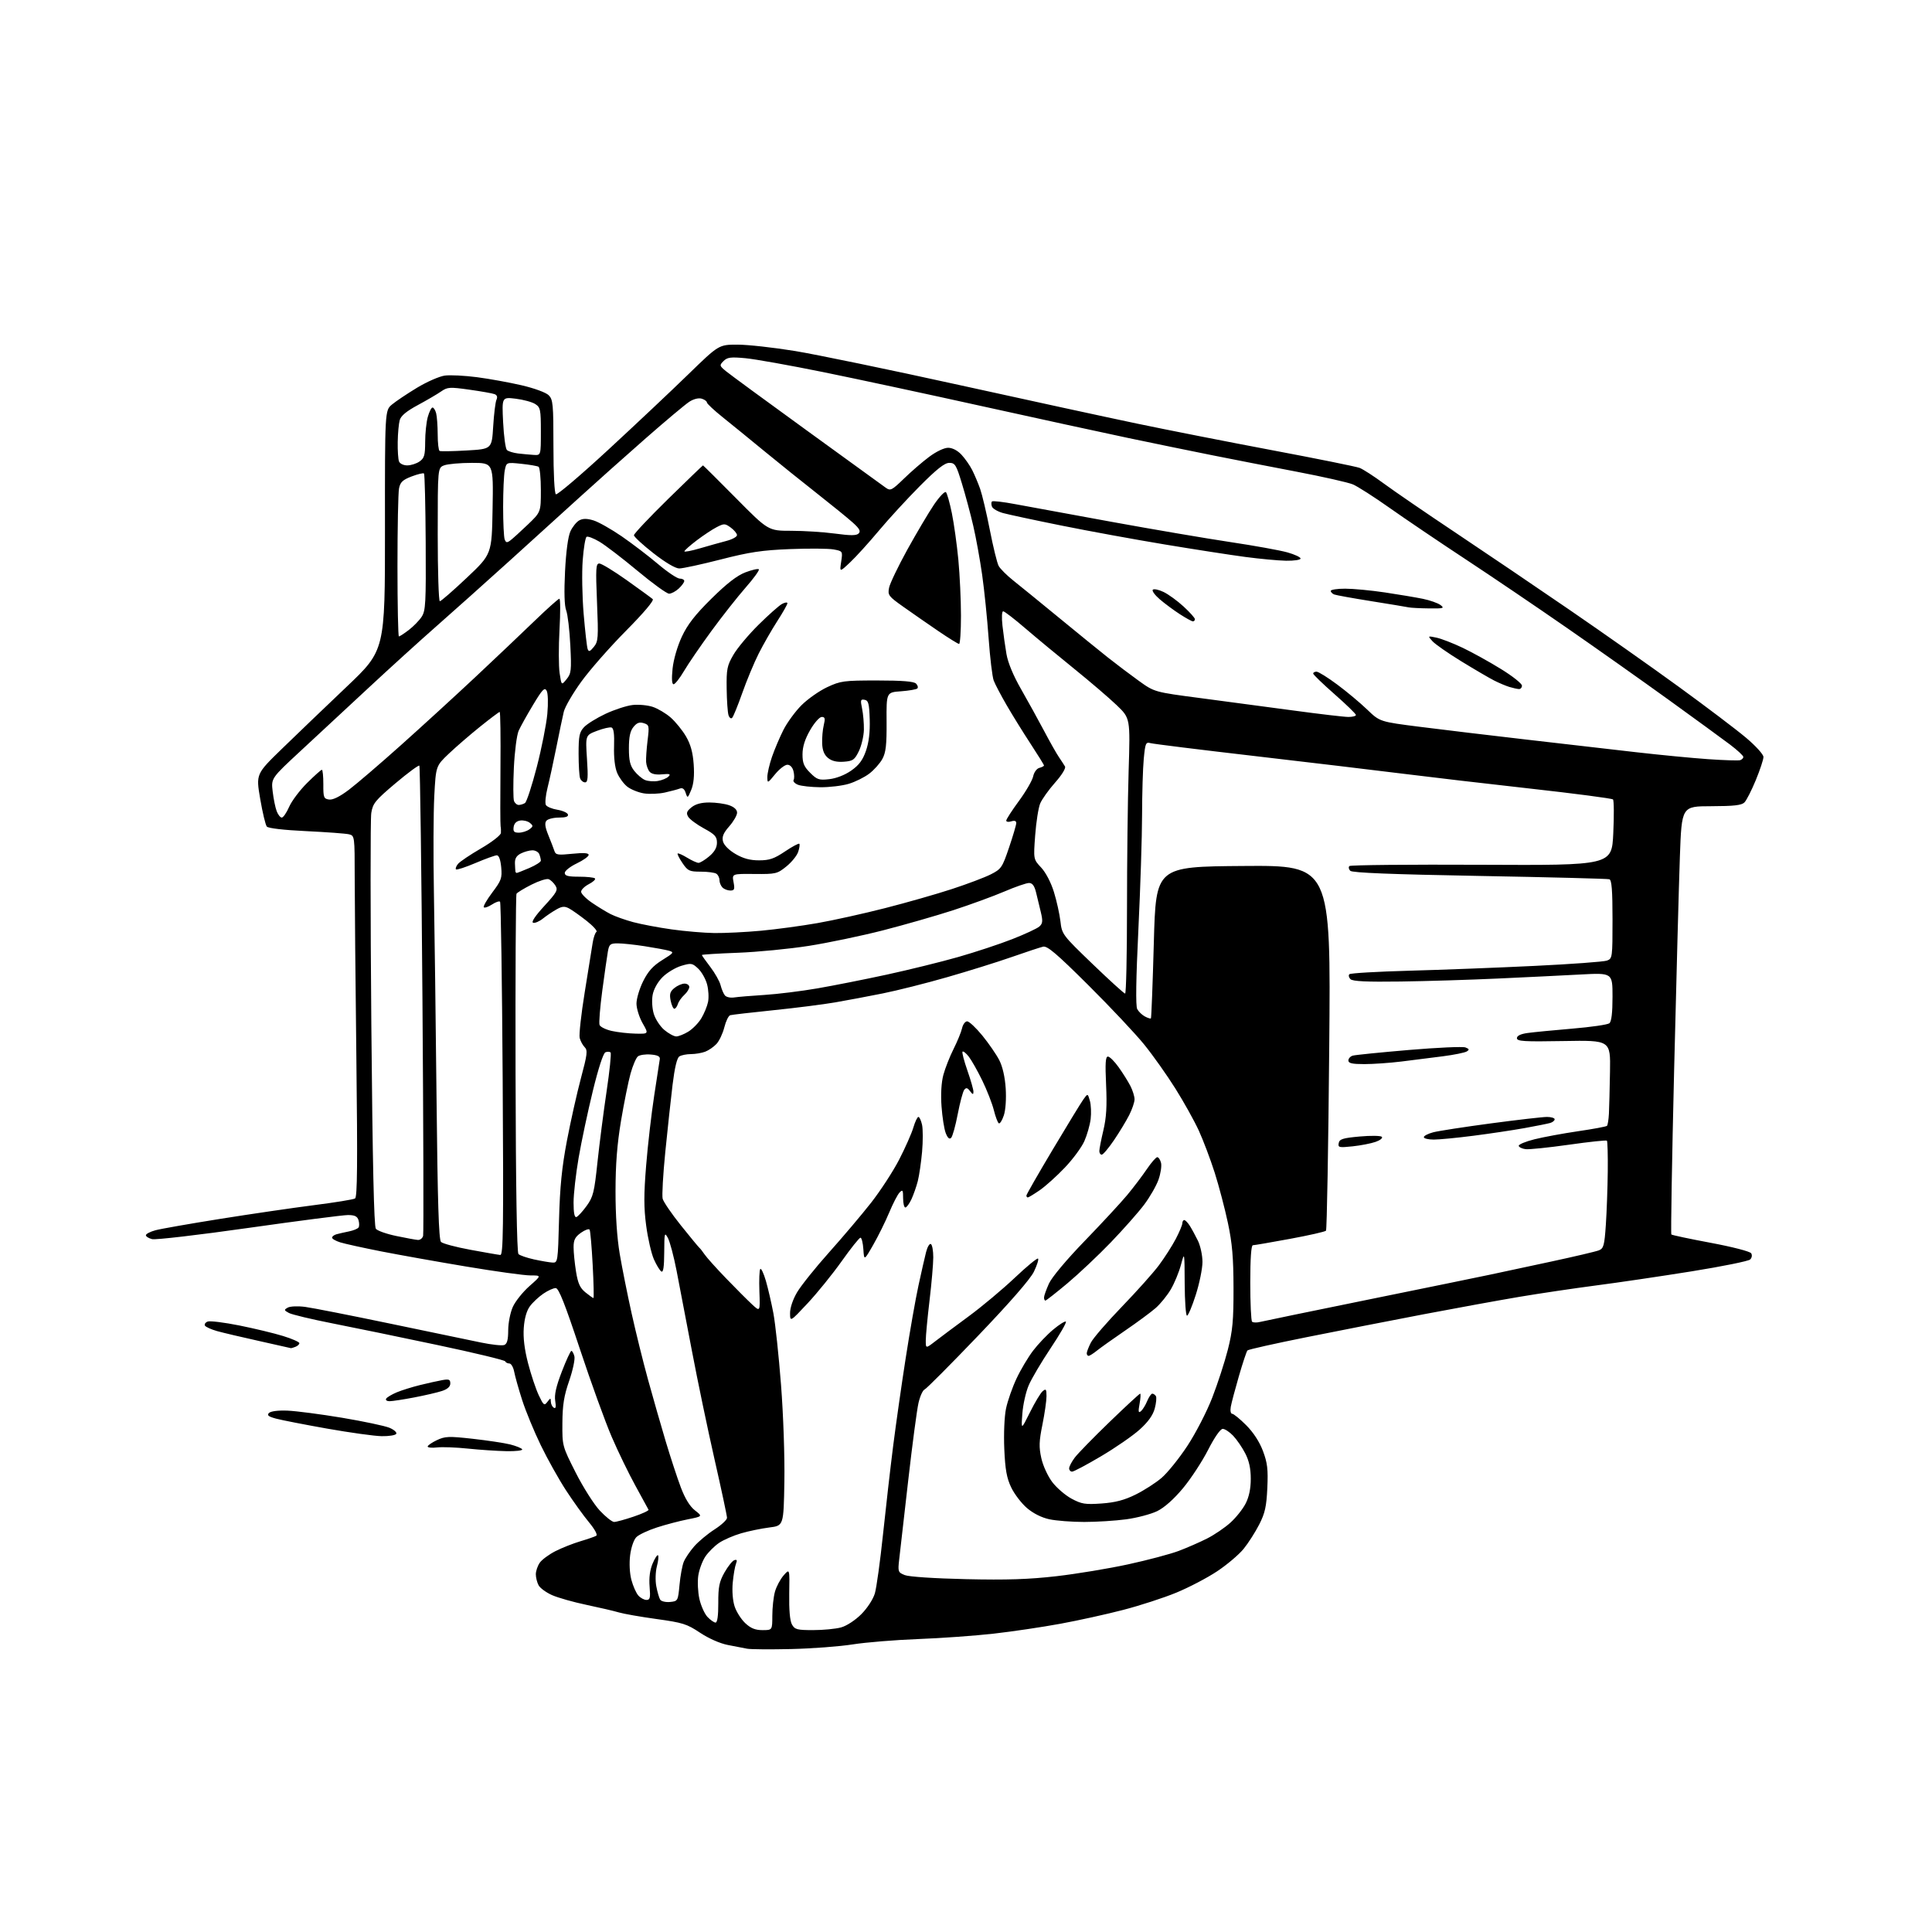 <?xml version="1.0" encoding="UTF-8" standalone="no"?>
<svg 
  version="1.1" 
  xmlns="http://www.w3.org/2000/svg" 
  xmlns:xlink="http://www.w3.org/1999/xlink" 
  xmlns:svg="http://www.w3.org/2000/svg"
  xmlns:rdf="http://www.w3.org/1999/02/22-rdf-syntax-ns#"
  xmlns:cc="http://creativecommons.org/ns#"
  xmlns:dc="http://purl.org/dc/elements/1.1/"
  viewBox="0 0 768 768"
  width="768"
  height="768"
>
<style>svg {background-color: white; }</style>"
<path stroke="none" fill="black" fill-rule="evenodd" d="M314.50,655.52C306.25,655.71 298.38,655.65 297.00,655.39C295.62,655.13 292.14,654.45 289.26,653.89C286.17,653.28 281.66,651.29 278.26,649.02C273.06,645.55 271.37,645.02 260.99,643.59C254.65,642.71 247.90,641.53 245.99,640.96C244.07,640.39 238.29,639.04 233.15,637.96C228.00,636.89 221.86,635.14 219.48,634.10C217.11,633.05 214.68,631.28 214.09,630.16C213.49,629.04 213.00,627.08 213.00,625.79C213.00,624.50 213.71,622.44 214.57,621.20C215.43,619.97 218.25,617.90 220.82,616.59C223.39,615.29 227.87,613.52 230.77,612.66C233.66,611.80 236.49,610.82 237.04,610.47C237.62,610.11 236.39,607.85 234.16,605.17C232.02,602.60 227.91,596.90 225.04,592.50C222.17,588.10 217.63,580.00 214.97,574.50C212.30,569.00 208.97,560.92 207.57,556.55C206.17,552.18 204.74,547.12 204.40,545.30C204.06,543.49 203.19,542.00 202.47,542.00C201.75,542.00 201.02,541.62 200.83,541.15C200.65,540.68 188.57,537.77 174.00,534.69C159.43,531.60 140.65,527.73 132.27,526.09C123.89,524.44 116.06,522.57 114.86,521.93C112.87,520.86 112.83,520.68 114.40,519.79C115.36,519.26 118.42,519.13 121.31,519.51C124.17,519.89 139.32,522.87 155.00,526.14C170.68,529.41 186.96,532.80 191.19,533.67C195.42,534.55 199.58,534.99 200.44,534.66C201.58,534.23 202.01,532.63 202.02,528.78C202.03,525.84 202.86,521.71 203.88,519.46C204.89,517.24 207.87,513.53 210.50,511.21C215.28,507.00 215.28,507.00 210.84,507.00C208.40,507.00 196.97,505.42 185.45,503.49C173.93,501.57 158.65,498.84 151.50,497.44C144.35,496.03 137.04,494.42 135.25,493.86C133.46,493.30 132.00,492.46 132.00,491.99C132.00,491.52 132.79,490.91 133.75,490.64C134.71,490.37 136.96,489.86 138.74,489.50C140.52,489.14 142.24,488.43 142.55,487.91C142.87,487.40 142.84,486.09 142.50,484.99C142.02,483.50 140.98,483.00 138.32,483.00C136.37,483.00 118.61,485.30 98.86,488.10C79.11,490.91 61.84,492.92 60.47,492.58C59.11,492.24 58.00,491.54 58.00,491.02C58.00,490.50 59.69,489.62 61.75,489.06C63.81,488.49 75.40,486.46 87.50,484.53C99.60,482.60 116.35,480.15 124.73,479.08C133.10,478.02 140.49,476.82 141.14,476.41C142.04,475.86 142.16,462.52 141.66,420.59C141.30,390.29 141.01,358.01 141.00,348.86C141.00,332.44 140.97,332.21 138.75,331.65C137.51,331.34 129.86,330.78 121.75,330.39C112.83,329.97 106.62,329.25 106.06,328.57C105.54,327.94 104.36,322.99 103.43,317.56C101.75,307.68 101.75,307.68 112.14,297.59C117.85,292.04 129.40,280.98 137.79,273.00C153.05,258.50 153.05,258.50 153.03,210.84C153.00,163.18 153.00,163.18 155.79,160.83C157.32,159.54 161.80,156.54 165.75,154.15C169.69,151.77 174.67,149.59 176.82,149.30C178.96,149.01 184.72,149.30 189.61,149.94C194.50,150.58 202.49,152.03 207.36,153.16C212.42,154.34 217.03,156.03 218.11,157.11C219.83,158.83 220.00,160.69 220.00,177.44C220.00,188.40 220.40,196.13 220.98,196.49C221.52,196.82 230.86,188.88 241.73,178.84C252.60,168.80 266.96,155.28 273.62,148.79C285.75,137.00 285.75,137.00 293.16,137.00C297.23,137.00 307.53,138.14 316.03,139.53C324.54,140.93 353.77,146.98 381.00,152.98C408.23,158.98 440.18,165.92 452.00,168.39C463.82,170.87 488.02,175.63 505.76,178.98C523.51,182.32 539.12,185.48 540.46,185.99C541.81,186.50 546.19,189.33 550.20,192.29C554.22,195.25 567.07,204.06 578.77,211.86C590.47,219.67 610.80,233.43 623.95,242.45C637.11,251.47 656.67,265.25 667.43,273.08C678.19,280.91 690.15,289.96 694.00,293.20C697.93,296.51 701.00,299.89 701.00,300.91C701.00,301.91 699.63,306.05 697.96,310.11C696.28,314.18 694.25,318.17 693.44,318.98C692.31,320.11 689.24,320.46 680.24,320.48C668.50,320.50 668.50,320.50 667.78,340.50C667.39,351.50 666.36,389.69 665.49,425.38C664.63,461.06 664.13,490.46 664.39,490.72C664.65,490.99 671.72,492.48 680.09,494.05C688.69,495.66 695.67,497.47 696.12,498.20C696.58,498.94 696.41,500.00 695.71,500.67C695.05,501.31 684.60,503.43 672.50,505.37C660.40,507.31 643.30,509.84 634.50,510.98C625.70,512.13 611.98,514.17 604.00,515.51C596.02,516.86 578.92,519.97 566.00,522.43C553.08,524.90 532.15,528.99 519.50,531.53C506.85,534.06 496.22,536.44 495.88,536.82C495.53,537.19 494.01,541.77 492.49,547.00C490.97,552.23 489.51,557.74 489.25,559.25C488.98,560.79 489.23,562.00 489.81,562.00C490.38,562.00 492.87,564.03 495.35,566.51C498.21,569.37 500.66,573.12 502.03,576.76C503.82,581.52 504.12,584.03 503.78,591.50C503.44,598.87 502.86,601.50 500.56,606.00C499.02,609.02 496.24,613.38 494.37,615.68C492.51,617.98 487.76,622.00 483.82,624.62C479.88,627.24 472.57,631.06 467.58,633.11C462.59,635.17 453.10,638.25 446.50,639.96C439.90,641.68 428.65,644.16 421.50,645.47C414.35,646.79 402.43,648.56 395.00,649.40C387.57,650.24 374.07,651.21 365.00,651.55C355.93,651.89 344.23,652.85 339.00,653.67C333.77,654.50 322.75,655.33 314.50,655.52zM303.11,648.00C307.00,648.00 307.00,648.00 307.01,642.25C307.01,639.09 307.48,634.81 308.05,632.75C308.62,630.69 310.18,627.77 311.50,626.25C313.91,623.50 313.91,623.50 313.73,633.50C313.62,639.98 314.00,644.29 314.81,645.75C315.94,647.76 316.84,648.00 323.29,647.99C327.25,647.99 332.23,647.51 334.35,646.92C336.56,646.31 339.99,644.06 342.37,641.68C344.75,639.30 347.06,635.75 347.76,633.43C348.43,631.19 349.89,620.61 351.01,609.93C352.14,599.24 353.95,583.41 355.05,574.74C356.15,566.07 358.40,550.32 360.05,539.74C361.69,529.16 363.97,516.23 365.11,511.00C366.24,505.77 367.60,499.80 368.13,497.72C368.66,495.64 369.52,494.20 370.05,494.53C370.57,494.85 371.00,497.23 370.99,499.81C370.99,502.39 370.32,510.12 369.50,517.00C368.68,523.88 368.01,530.98 368.01,532.80C368.00,536.09 368.00,536.09 371.75,533.20C373.81,531.61 379.81,527.13 385.08,523.25C390.35,519.37 398.57,512.49 403.36,507.96C408.14,503.43 412.32,499.99 412.64,500.31C412.97,500.63 412.22,502.98 410.99,505.52C409.56,508.47 401.50,517.72 388.79,531.00C377.81,542.47 368.24,552.08 367.53,552.35C366.82,552.62 365.73,555.02 365.12,557.67C364.50,560.33 362.66,574.20 361.03,588.50C359.40,602.80 357.80,616.86 357.46,619.75C356.88,624.80 356.96,625.04 359.68,626.13C361.32,626.79 371.48,627.46 384.00,627.74C400.21,628.11 409.07,627.82 420.00,626.56C427.98,625.64 440.80,623.52 448.50,621.84C456.20,620.17 465.22,617.77 468.54,616.52C471.85,615.27 476.93,613.05 479.82,611.59C482.71,610.13 486.89,607.29 489.11,605.28C491.33,603.28 494.06,599.85 495.17,597.66C496.52,595.01 497.20,591.74 497.20,587.84C497.20,583.79 496.53,580.69 495.01,577.75C493.81,575.41 491.65,572.26 490.22,570.75C488.79,569.24 486.92,568.00 486.06,568.00C485.11,568.01 482.82,571.29 480.22,576.38C477.87,580.99 473.37,587.85 470.22,591.63C466.60,595.97 462.84,599.31 460.00,600.70C457.52,601.90 451.98,603.37 447.68,603.95C443.38,604.53 435.86,605.00 430.98,605.00C426.09,605.00 419.88,604.52 417.16,603.94C414.07,603.28 410.73,601.61 408.23,599.47C406.04,597.59 403.22,593.90 401.97,591.28C400.18,587.55 399.58,584.20 399.22,575.98C398.96,569.96 399.25,563.09 399.91,559.92C400.55,556.87 402.43,551.49 404.10,547.96C405.76,544.43 408.73,539.45 410.69,536.89C412.64,534.32 416.24,530.55 418.69,528.51C421.13,526.47 423.39,525.06 423.71,525.38C424.04,525.70 421.30,530.46 417.62,535.96C413.95,541.46 410.03,548.09 408.92,550.70C407.80,553.30 406.66,558.38 406.40,561.97C405.91,568.50 405.91,568.50 409.44,561.39C411.38,557.48 413.65,553.71 414.48,553.02C415.79,551.93 416.00,552.21 416.00,555.03C416.00,556.83 415.27,561.91 414.38,566.31C413.03,572.97 412.96,575.23 413.95,579.68C414.63,582.71 416.54,586.86 418.33,589.20C420.07,591.48 423.52,594.44 426.00,595.77C429.96,597.89 431.39,598.12 437.89,597.66C443.34,597.27 446.90,596.34 451.39,594.13C454.75,592.47 459.42,589.48 461.76,587.47C464.11,585.46 468.72,579.74 472.00,574.76C475.29,569.76 479.72,561.18 481.88,555.60C484.04,550.05 486.83,541.45 488.09,536.50C489.99,529.00 490.37,524.92 490.34,512.00C490.32,499.91 489.83,494.21 488.11,486.12C486.90,480.41 484.53,471.41 482.85,466.12C481.16,460.83 478.32,453.32 476.54,449.42C474.75,445.53 470.56,438.00 467.21,432.68C463.87,427.36 458.32,419.52 454.87,415.26C451.42,410.99 441.43,400.37 432.67,391.66C419.96,379.02 416.31,375.92 414.62,376.32C413.45,376.60 407.83,378.45 402.12,380.45C396.41,382.45 384.89,386.04 376.53,388.44C368.16,390.85 356.64,393.75 350.91,394.90C345.18,396.05 336.68,397.65 332.00,398.46C327.32,399.27 316.30,400.67 307.50,401.57C298.70,402.47 290.95,403.37 290.27,403.56C289.60,403.76 288.54,405.92 287.93,408.38C287.31,410.83 285.91,413.80 284.81,414.98C283.71,416.16 281.70,417.54 280.34,418.06C278.98,418.58 276.44,419.01 274.68,419.02C272.93,419.02 270.85,419.44 270.06,419.94C269.11,420.54 268.19,424.40 267.36,431.18C266.67,436.85 265.37,448.86 264.47,457.86C263.57,466.86 263.10,475.25 263.41,476.50C263.73,477.75 267.00,482.54 270.69,487.14C274.37,491.74 277.67,495.73 278.00,496.00C278.34,496.27 279.29,497.48 280.11,498.69C280.93,499.89 284.77,504.17 288.65,508.19C292.53,512.21 297.16,516.85 298.94,518.50C302.17,521.50 302.17,521.50 301.87,513.30C301.71,508.79 301.87,504.80 302.23,504.44C302.59,504.08 303.59,506.21 304.45,509.16C305.31,512.12 306.65,517.91 307.43,522.02C308.21,526.13 309.58,538.95 310.47,550.50C311.39,562.42 311.97,579.06 311.80,589.00C311.50,606.49 311.50,606.49 305.80,607.20C302.66,607.60 297.63,608.63 294.62,609.51C291.61,610.38 287.66,612.10 285.85,613.32C284.03,614.55 281.58,616.99 280.39,618.75C279.21,620.51 277.94,623.92 277.58,626.32C277.22,628.73 277.42,632.90 278.02,635.60C278.63,638.29 280.07,641.51 281.23,642.75C282.40,643.99 283.85,645.00 284.45,645.00C285.16,645.00 285.55,642.25 285.53,637.25C285.50,630.80 285.92,628.76 288.00,625.07C289.38,622.64 291.13,620.44 291.91,620.19C292.94,619.85 293.12,620.23 292.57,621.61C292.15,622.65 291.57,626.02 291.28,629.10C290.96,632.45 291.27,636.28 292.03,638.60C292.74,640.74 294.64,643.73 296.27,645.25C298.44,647.28 300.24,648.00 303.11,648.00zM266.34,636.81C269.46,636.50 269.51,636.41 270.12,630.00C270.45,626.42 271.21,622.31 271.80,620.86C272.39,619.41 274.26,616.64 275.96,614.70C277.66,612.76 281.29,609.74 284.03,607.98C286.76,606.23 289.00,604.15 289.00,603.36C289.00,602.57 286.78,592.15 284.06,580.21C281.35,568.27 277.29,548.83 275.05,537.00C272.81,525.17 270.06,510.83 268.95,505.12C267.84,499.41 266.29,493.56 265.50,492.12C264.17,489.67 264.08,490.05 264.04,497.81C264.01,503.65 263.67,505.91 262.89,505.43C262.27,505.05 260.95,502.87 259.93,500.58C258.92,498.29 257.54,492.29 256.87,487.24C255.91,480.05 255.91,474.86 256.85,463.32C257.50,455.22 258.95,442.72 260.05,435.54C261.16,428.37 262.16,421.82 262.28,421.00C262.44,419.93 261.39,419.41 258.68,419.19C256.58,419.01 254.27,419.36 253.56,419.95C252.84,420.55 251.53,423.61 250.65,426.77C249.78,429.92 248.07,438.35 246.87,445.50C245.32,454.78 244.69,462.79 244.68,473.50C244.67,483.14 245.27,492.07 246.36,498.50C247.30,504.00 249.41,514.58 251.06,522.00C252.70,529.42 255.65,541.35 257.62,548.50C259.59,555.65 262.75,566.67 264.64,573.00C266.54,579.33 269.23,587.53 270.63,591.24C272.31,595.69 274.22,598.81 276.24,600.39C279.31,602.79 279.31,602.79 273.41,603.96C270.16,604.60 264.63,606.05 261.13,607.19C257.62,608.32 253.95,610.05 252.96,611.04C251.93,612.07 250.88,615.13 250.49,618.22C250.09,621.44 250.29,625.40 251.00,628.06C251.65,630.50 252.89,633.29 253.75,634.25C254.61,635.21 256.06,636.00 256.99,636.00C258.40,636.00 258.60,635.17 258.23,630.72C257.94,627.23 258.34,624.13 259.41,621.57C260.30,619.44 261.27,617.94 261.58,618.25C261.88,618.55 261.68,620.53 261.12,622.65C260.56,624.83 260.45,628.27 260.89,630.58C261.32,632.82 262.01,635.21 262.43,635.88C262.85,636.56 264.61,636.97 266.34,636.81zM244.13,605.00C244.94,605.00 248.42,604.05 251.85,602.89C255.29,601.73 257.96,600.50 257.80,600.14C257.63,599.79 255.32,595.54 252.65,590.71C249.98,585.88 245.70,577.07 243.15,571.14C240.59,565.21 234.90,549.49 230.50,536.21C224.52,518.17 222.10,512.06 220.90,512.03C220.02,512.01 217.81,513.01 215.99,514.25C214.17,515.49 211.77,517.73 210.66,519.24C209.35,521.00 208.48,524.05 208.21,527.83C207.92,531.77 208.48,536.36 209.91,541.90C211.08,546.42 212.99,552.12 214.14,554.58C216.06,558.66 216.36,558.90 217.59,557.27C218.82,555.65 218.94,555.64 218.97,557.19C218.99,558.12 219.51,559.20 220.13,559.58C220.93,560.08 221.10,559.28 220.71,556.89C220.31,554.47 221.06,551.14 223.33,545.25C225.07,540.72 226.79,537.01 227.13,537.00C227.48,537.00 228.02,537.97 228.33,539.14C228.64,540.32 227.70,544.71 226.26,548.89C224.19,554.86 223.61,558.47 223.56,565.65C223.50,574.77 223.52,574.84 228.83,585.35C231.77,591.15 236.07,597.95 238.40,600.45C240.73,602.95 243.31,605.00 244.13,605.00zM426.18,585.00C425.53,585.00 425.00,584.41 425.00,583.69C425.00,582.98 426.01,581.04 427.25,579.40C428.49,577.76 434.73,571.37 441.11,565.21C447.50,559.04 452.95,554.00 453.23,554.00C453.50,554.00 453.40,555.81 453.00,558.01C452.42,561.19 452.53,561.81 453.52,560.98C454.22,560.40 455.34,558.60 456.01,556.97C456.69,555.34 457.61,554.00 458.06,554.00C458.51,554.00 459.15,554.44 459.49,554.98C459.82,555.51 459.61,557.73 459.03,559.90C458.30,562.60 456.40,565.25 453.01,568.30C450.29,570.74 443.41,575.50 437.71,578.87C432.02,582.24 426.83,585.00 426.18,585.00zM201.31,576.86C197.56,576.79 190.68,576.33 186.00,575.84C181.32,575.35 175.81,575.14 173.75,575.38C171.69,575.62 170.00,575.45 170.00,575.02C170.00,574.58 171.64,573.45 173.65,572.49C176.94,570.94 178.38,570.88 187.90,571.94C193.73,572.59 200.42,573.60 202.77,574.18C205.11,574.77 207.28,575.64 207.58,576.12C207.87,576.61 205.05,576.94 201.31,576.86zM151.69,570.90C148.84,570.85 139.13,569.50 130.12,567.91C121.11,566.31 111.94,564.52 109.74,563.93C106.68,563.11 106.02,562.58 106.92,561.68C107.64,560.97 110.56,560.60 114.30,560.75C117.71,560.89 127.47,562.16 135.98,563.58C144.50,565.01 152.97,566.80 154.81,567.56C156.64,568.33 157.86,569.42 157.51,569.98C157.17,570.54 154.55,570.96 151.69,570.90zM154.85,557.00C153.77,557.00 153.16,556.54 153.51,555.98C153.85,555.43 155.75,554.30 157.72,553.47C159.69,552.65 163.82,551.36 166.90,550.60C169.98,549.84 173.96,548.95 175.75,548.63C178.48,548.14 179.00,548.35 179.00,549.95C179.00,551.21 177.89,552.21 175.71,552.93C173.90,553.53 168.91,554.69 164.62,555.51C160.33,556.33 155.94,557.00 154.85,557.00zM432.75,538.98C432.34,538.99 432.00,538.53 432.00,537.95C432.00,537.37 432.74,535.46 433.64,533.70C434.54,531.94 440.09,525.52 445.97,519.43C451.85,513.34 458.49,505.92 460.71,502.93C462.94,499.94 465.94,495.25 467.38,492.51C468.82,489.76 470.00,486.95 470.00,486.26C470.00,485.57 470.34,485.00 470.76,485.00C471.18,485.00 472.16,486.01 472.95,487.25C473.74,488.49 475.19,491.17 476.19,493.20C477.19,495.24 478.00,499.04 478.00,501.64C478.00,504.25 476.81,510.12 475.35,514.69C473.90,519.26 472.32,523.00 471.85,523.00C471.38,523.00 470.97,517.26 470.93,510.25C470.87,497.50 470.87,497.50 469.44,502.82C468.65,505.74 466.85,510.11 465.43,512.52C464.02,514.94 461.31,518.28 459.41,519.95C457.51,521.62 452.03,525.66 447.23,528.94C442.43,532.22 437.38,535.82 436.00,536.93C434.62,538.04 433.16,538.97 432.75,538.98zM115.67,535.92C115.58,535.87 109.88,534.59 103.00,533.07C96.12,531.55 88.61,529.78 86.29,529.13C83.98,528.48 81.81,527.50 81.48,526.97C81.15,526.43 81.63,525.70 82.55,525.34C83.47,524.99 89.14,525.69 95.16,526.90C101.18,528.11 109.01,529.99 112.55,531.09C116.10,532.18 119.00,533.46 119.00,533.93C119.00,534.40 118.29,535.06 117.42,535.39C116.55,535.73 115.76,535.96 115.67,535.92zM500.93,525.48C502.30,525.14 521.89,521.10 544.46,516.50C567.03,511.91 588.65,507.48 592.50,506.66C596.35,505.84 607.15,503.52 616.50,501.52C625.85,499.51 634.45,497.49 635.61,497.02C637.47,496.27 637.79,495.08 638.35,486.84C638.70,481.70 639.04,472.19 639.11,465.70C639.18,459.21 639.03,453.69 638.77,453.44C638.51,453.18 631.70,453.90 623.63,455.05C615.56,456.19 607.83,456.99 606.45,456.81C605.07,456.64 603.84,456.05 603.72,455.50C603.60,454.95 606.42,453.77 610.00,452.88C613.58,451.99 621.39,450.55 627.37,449.67C633.35,448.80 638.49,447.84 638.80,447.54C639.10,447.23 639.44,445.08 639.57,442.74C639.69,440.41 639.88,432.88 640.00,426.00C640.21,413.50 640.21,413.50 621.60,413.83C605.77,414.11 603.00,413.94 603.00,412.69C603.00,411.73 604.45,411.02 607.25,410.63C609.59,410.30 617.58,409.53 625.00,408.90C632.42,408.28 639.06,407.32 639.75,406.76C640.59,406.08 641.00,402.65 641.00,396.23C641.00,386.70 641.00,386.70 628.25,387.38C621.24,387.76 606.50,388.48 595.50,388.98C584.50,389.49 567.07,390.03 556.77,390.17C543.21,390.36 537.70,390.10 536.83,389.23C536.17,388.57 535.98,387.69 536.40,387.27C536.82,386.84 547.59,386.22 560.33,385.87C573.07,385.53 595.42,384.67 610.00,383.96C624.58,383.26 637.51,382.31 638.75,381.86C640.95,381.07 641.00,380.72 641.00,365.49C641.00,353.94 640.68,349.83 639.75,349.52C639.06,349.30 615.86,348.70 588.20,348.20C553.25,347.57 537.55,346.95 536.76,346.16C536.14,345.54 535.98,344.69 536.41,344.27C536.83,343.85 560.47,343.62 588.94,343.76C640.70,344.01 640.70,344.01 641.30,331.26C641.63,324.24 641.58,318.18 641.19,317.79C640.79,317.39 626.08,315.46 608.49,313.50C590.89,311.54 567.73,308.83 557.00,307.48C546.27,306.14 519.95,303.00 498.50,300.51C477.05,298.03 458.56,295.73 457.40,295.42C455.46,294.89 455.26,295.36 454.66,301.67C454.30,305.43 454.01,315.48 453.99,324.00C453.98,332.52 453.32,352.95 452.53,369.39C451.57,389.22 451.41,399.90 452.06,401.12C452.60,402.13 453.97,403.45 455.11,404.06C456.24,404.67 457.32,405.01 457.51,404.82C457.69,404.64 458.22,390.99 458.67,374.49C459.50,344.50 459.50,344.50 494.27,344.24C529.04,343.97 529.04,343.97 528.39,416.24C528.04,455.98 527.46,488.82 527.10,489.22C526.75,489.62 520.30,491.08 512.76,492.47C505.23,493.86 498.60,495.00 498.03,495.00C497.37,495.00 497.00,500.32 497.00,509.83C497.00,517.99 497.32,524.99 497.72,525.39C498.12,525.78 499.56,525.83 500.93,525.48zM321.04,518.08C314.09,525.50 314.09,525.50 314.06,522.00C314.05,519.91 315.17,516.56 316.86,513.70C318.42,511.06 324.14,503.91 329.59,497.82C335.04,491.73 342.54,482.86 346.26,478.12C349.97,473.38 354.99,465.68 357.41,461.00C359.82,456.32 362.37,450.59 363.06,448.25C363.75,445.91 364.66,444.00 365.08,444.00C365.50,444.00 366.15,445.40 366.53,447.12C366.90,448.84 366.91,453.68 366.54,457.87C366.16,462.07 365.40,467.30 364.84,469.50C364.28,471.70 363.13,474.96 362.30,476.75C361.46,478.54 360.37,480.00 359.89,480.00C359.40,480.00 359.00,478.33 359.00,476.29C359.00,473.06 358.81,472.76 357.59,474.04C356.81,474.84 354.96,478.42 353.47,482.00C351.98,485.57 349.13,491.35 347.13,494.83C343.50,501.17 343.50,501.17 343.20,496.58C343.03,494.06 342.51,492.00 342.05,492.00C341.59,492.00 338.23,496.20 334.60,501.33C330.96,506.46 324.86,513.99 321.04,518.08zM415.56,517.00C415.25,517.00 415.01,516.44 415.02,515.75C415.03,515.06 415.92,512.58 416.98,510.23C418.12,507.72 424.00,500.70 431.24,493.23C438.01,486.23 445.61,478.02 448.12,475.00C450.62,471.98 454.12,467.36 455.89,464.75C457.65,462.14 459.52,460.00 460.03,460.00C460.54,460.00 461.22,461.01 461.53,462.25C461.84,463.49 461.38,466.50 460.52,468.94C459.66,471.38 457.07,475.88 454.77,478.94C452.46,482.00 446.51,488.72 441.54,493.89C436.57,499.05 428.81,506.36 424.31,510.14C419.80,513.91 415.87,517.00 415.56,517.00zM235.90,516.00C236.12,516.00 235.99,510.07 235.60,502.83C235.22,495.59 234.67,489.28 234.38,488.81C234.10,488.35 232.54,488.90 230.93,490.05C228.60,491.71 228.00,492.88 228.01,495.82C228.01,497.84 228.45,502.20 228.98,505.50C229.74,510.19 230.56,511.99 232.73,513.75C234.25,514.98 235.68,515.99 235.90,516.00zM219.64,501.89C221.72,502.00 221.78,501.60 222.23,484.75C222.58,471.73 223.35,464.04 225.37,453.41C226.85,445.66 229.36,434.46 230.95,428.52C233.46,419.17 233.66,417.52 232.43,416.28C231.64,415.50 230.75,413.84 230.43,412.59C230.12,411.34 231.02,403.15 232.44,394.41C233.86,385.66 235.28,376.81 235.60,374.76C235.92,372.70 236.59,370.75 237.10,370.44C237.60,370.13 235.87,368.17 233.24,366.09C230.61,364.02 227.46,361.78 226.24,361.13C224.46,360.17 223.47,360.24 221.26,361.48C219.74,362.32 217.31,363.96 215.85,365.12C214.40,366.29 212.63,367.04 211.92,366.81C211.12,366.54 212.76,364.07 216.33,360.19C221.38,354.69 221.88,353.78 220.78,352.02C220.10,350.93 218.89,349.79 218.10,349.49C217.31,349.18 214.24,350.16 211.27,351.66C208.30,353.16 205.63,354.79 205.32,355.28C205.02,355.78 204.85,387.98 204.94,426.84C205.04,471.65 205.47,497.87 206.09,498.50C206.63,499.05 209.42,500.01 212.29,500.64C215.15,501.26 218.46,501.83 219.64,501.89zM198.88,498.87C200.05,498.98 200.19,488.12 199.82,429.02C199.58,390.53 199.11,358.77 198.78,358.44C198.44,358.11 197.00,358.61 195.56,359.56C194.12,360.50 192.66,361.00 192.33,360.66C191.99,360.33 193.51,357.68 195.69,354.78C199.30,349.99 199.63,349.06 199.24,344.75C198.96,341.75 198.32,340.00 197.50,340.00C196.79,340.00 192.97,341.38 189.00,343.07C185.04,344.75 181.56,345.89 181.26,345.59C180.96,345.29 181.33,344.31 182.07,343.41C182.82,342.51 186.93,339.74 191.22,337.25C195.54,334.74 199.05,332.01 199.12,331.12C199.18,330.23 199.13,329.05 199.00,328.50C198.86,327.95 198.84,317.49 198.94,305.25C199.05,293.01 198.91,283.00 198.63,283.00C198.36,283.00 194.84,285.65 190.82,288.88C186.79,292.12 181.20,296.95 178.38,299.63C173.27,304.50 173.27,304.50 172.63,316.50C172.29,323.10 172.22,340.20 172.48,354.50C172.74,368.80 173.21,405.70 173.53,436.50C173.96,477.93 174.42,492.81 175.31,493.69C175.96,494.34 181.22,495.75 187.00,496.81C192.78,497.88 198.12,498.81 198.88,498.87zM166.13,492.90C167.03,492.95 167.96,492.21 168.20,491.25C168.43,490.29 168.31,447.96 167.93,397.20C167.55,346.43 166.99,304.66 166.70,304.36C166.40,304.07 162.13,307.22 157.21,311.37C149.17,318.16 148.20,319.35 147.59,323.17C147.21,325.51 147.23,363.34 147.61,407.24C148.10,462.29 148.66,487.49 149.41,488.46C150.01,489.23 153.65,490.52 157.50,491.32C161.35,492.13 165.24,492.84 166.13,492.90zM229.13,483.79C229.75,483.58 231.58,481.60 233.18,479.39C235.80,475.77 236.24,474.01 237.51,461.93C238.30,454.54 239.93,441.86 241.14,433.75C242.35,425.64 243.06,418.73 242.71,418.38C242.37,418.04 241.45,418.00 240.68,418.29C239.82,418.62 237.88,424.57 235.66,433.67C233.67,441.82 231.13,453.77 230.02,460.20C228.91,466.64 228.00,474.66 228.00,478.04C228.00,482.15 228.37,484.04 229.13,483.79zM408.57,476.00C408.26,476.00 408.00,475.66 408.01,475.25C408.01,474.84 412.72,466.62 418.46,457.00C424.20,447.38 429.68,438.40 430.64,437.06C432.39,434.61 432.39,434.61 433.24,437.56C433.70,439.18 433.84,442.45 433.55,444.84C433.25,447.23 432.13,451.18 431.05,453.62C429.97,456.06 426.48,460.80 423.29,464.14C420.11,467.49 415.62,471.53 413.32,473.12C411.02,474.70 408.88,476.00 408.57,476.00zM437.96,459.00C437.43,459.00 437.00,458.35 437.00,457.56C437.00,456.77 437.72,453.06 438.61,449.31C439.81,444.24 440.08,439.63 439.69,431.25C439.29,422.64 439.46,420.00 440.41,420.00C441.10,420.00 443.03,421.91 444.69,424.25C446.36,426.59 448.46,429.94 449.36,431.70C450.26,433.46 451.00,435.84 451.00,436.99C451.00,438.14 450.04,440.97 448.86,443.29C447.68,445.61 444.97,450.09 442.82,453.25C440.68,456.41 438.49,459.00 437.96,459.00zM537.65,455.69C532.27,456.26 531.82,456.15 532.16,454.40C532.47,452.80 533.77,452.39 540.49,451.78C544.87,451.38 548.84,451.44 549.30,451.90C549.77,452.37 548.65,453.27 546.83,453.91C545.00,454.55 540.87,455.35 537.65,455.69zM378.09,452.31C377.40,453.00 376.71,452.38 375.94,450.41C375.32,448.81 374.57,444.03 374.27,439.79C373.92,434.94 374.20,430.30 375.00,427.29C375.71,424.65 377.53,420.02 379.05,417.00C380.57,413.98 382.09,410.26 382.43,408.75C382.76,407.24 383.68,406.00 384.46,406.00C385.25,406.00 387.97,408.56 390.52,411.68C393.06,414.80 396.08,419.19 397.23,421.43C398.54,423.98 399.49,428.16 399.78,432.61C400.05,436.78 399.75,441.24 399.04,443.37C398.38,445.38 397.48,446.80 397.04,446.53C396.60,446.26 395.71,443.89 395.06,441.27C394.40,438.65 392.33,433.35 390.46,429.50C388.58,425.65 386.16,421.38 385.09,420.01C384.02,418.65 382.91,417.76 382.62,418.04C382.34,418.33 383.21,421.69 384.55,425.53C385.89,429.36 386.98,433.18 386.96,434.00C386.94,435.21 386.68,435.16 385.60,433.74C384.55,432.36 384.05,432.25 383.29,433.24C382.76,433.93 381.60,438.28 380.71,442.90C379.83,447.52 378.65,451.75 378.09,452.31zM569.95,453.00C567.78,453.00 566.00,452.57 566.00,452.04C566.00,451.51 567.69,450.64 569.75,450.10C571.81,449.56 582.14,447.97 592.69,446.56C603.25,445.15 613.26,444.00 614.94,444.00C616.62,444.00 618.00,444.42 618.00,444.93C618.00,445.45 617.21,446.10 616.25,446.39C615.29,446.67 610.67,447.60 606.00,448.44C601.33,449.28 592.19,450.65 585.70,451.48C579.21,452.32 572.12,453.00 569.95,453.00zM542.34,423.00C537.50,423.00 536.00,422.66 536.00,421.57C536.00,420.78 536.79,419.91 537.75,419.63C538.71,419.35 548.75,418.34 560.06,417.38C571.36,416.42 581.48,415.97 582.53,416.37C584.08,416.97 584.18,417.27 583.04,417.98C582.26,418.45 578.00,419.32 573.57,419.89C569.13,420.47 561.72,421.40 557.09,421.97C552.47,422.54 545.83,423.00 542.34,423.00zM268.83,412.00C269.75,411.99 271.90,411.14 273.60,410.10C275.31,409.06 277.63,406.70 278.75,404.85C279.87,403.01 281.09,400.08 281.45,398.33C281.82,396.59 281.65,393.41 281.07,391.27C280.49,389.12 278.90,386.31 277.52,385.02C275.19,382.83 274.75,382.76 270.81,383.94C268.50,384.63 265.15,386.65 263.38,388.42C261.46,390.34 259.87,393.17 259.45,395.42C259.04,397.58 259.23,400.83 259.89,403.02C260.52,405.13 262.41,408.01 264.09,409.43C265.78,410.84 267.91,412.00 268.83,412.00zM252.69,410.89C257.88,411.00 257.88,411.00 255.45,406.75C254.12,404.41 253.02,400.90 253.01,398.95C253.01,396.99 254.20,392.99 255.66,390.06C257.65,386.07 259.57,383.94 263.26,381.64C267.87,378.78 268.05,378.53 265.86,377.91C264.56,377.55 260.23,376.75 256.23,376.13C252.23,375.51 247.45,375.00 245.59,375.00C242.58,375.00 242.16,375.34 241.64,378.25C241.32,380.04 240.33,387.01 239.42,393.75C238.52,400.49 238.03,406.64 238.33,407.43C238.64,408.22 240.82,409.29 243.19,409.82C245.56,410.35 249.84,410.83 252.69,410.89zM268.06,401.00C267.61,401.00 266.95,399.54 266.59,397.75C266.07,395.15 266.36,394.15 268.08,392.75C269.26,391.79 271.07,391.00 272.11,391.00C273.15,391.00 274.00,391.61 274.00,392.35C274.00,393.08 273.11,394.49 272.03,395.48C270.94,396.46 269.78,398.10 269.46,399.13C269.13,400.16 268.50,401.00 268.06,401.00zM291.84,396.50C293.30,396.28 298.72,395.82 303.89,395.50C309.05,395.17 318.50,394.01 324.89,392.90C331.27,391.80 343.70,389.34 352.50,387.43C361.30,385.52 374.08,382.37 380.89,380.43C387.71,378.48 397.39,375.29 402.39,373.32C407.40,371.36 412.23,369.11 413.13,368.33C414.48,367.15 414.59,366.18 413.77,362.70C413.23,360.39 412.37,356.81 411.85,354.75C411.19,352.08 410.38,351.00 409.05,351.00C408.02,351.00 403.60,352.53 399.23,354.40C394.86,356.27 385.71,359.61 378.90,361.83C372.08,364.04 359.52,367.64 351.00,369.83C342.48,372.01 329.20,374.79 321.50,376.00C313.80,377.21 301.09,378.44 293.25,378.74C285.41,379.03 279.00,379.43 279.00,379.63C279.00,379.82 280.52,381.97 282.37,384.39C284.22,386.82 286.06,390.08 286.45,391.65C286.84,393.21 287.61,395.03 288.17,395.70C288.72,396.37 290.37,396.73 291.84,396.50zM447.25,394.97C447.66,394.99 448.00,379.77 448.00,361.16C448.00,342.55 448.29,317.91 448.65,306.41C449.30,285.50 449.30,285.50 443.90,280.32C440.93,277.47 433.32,270.96 427.00,265.85C420.68,260.75 411.95,253.52 407.60,249.79C403.26,246.05 399.29,243.00 398.78,243.00C398.25,243.00 398.13,245.43 398.50,248.75C398.85,251.91 399.56,256.97 400.08,259.98C400.67,263.44 402.82,268.61 405.91,273.98C408.59,278.67 412.69,286.10 415.02,290.50C417.34,294.90 420.01,299.62 420.96,301.00C421.90,302.38 422.98,304.04 423.36,304.69C423.75,305.38 422.07,308.11 419.40,311.11C416.85,313.99 414.18,317.73 413.48,319.42C412.78,321.11 411.89,326.79 411.50,332.03C410.79,341.57 410.79,341.57 413.89,344.88C415.71,346.83 417.79,350.81 418.95,354.58C420.04,358.10 421.20,363.35 421.54,366.24C422.13,371.42 422.33,371.68 434.32,383.22C441.02,389.67 446.84,394.95 447.25,394.97zM284.00,370.90C288.12,370.95 296.45,370.54 302.50,369.98C308.55,369.42 318.68,368.05 325.00,366.94C331.32,365.83 343.42,363.15 351.88,360.98C360.35,358.82 372.26,355.42 378.37,353.42C384.47,351.43 391.44,348.80 393.86,347.57C398.02,345.46 398.42,344.86 401.11,336.92C402.68,332.29 403.97,327.91 403.98,327.18C403.99,326.32 403.31,326.08 402.00,326.50C400.90,326.85 400.00,326.71 400.00,326.20C400.00,325.68 402.27,322.16 405.05,318.38C407.83,314.60 410.37,310.20 410.70,308.62C411.04,306.99 412.11,305.52 413.15,305.25C414.17,304.98 415.00,304.55 415.00,304.29C415.00,304.02 412.60,300.14 409.66,295.65C406.72,291.17 402.45,284.28 400.17,280.34C397.89,276.41 395.57,272.00 395.02,270.54C394.46,269.09 393.55,261.51 392.99,253.70C392.44,245.89 391.28,234.55 390.42,228.50C389.56,222.45 387.97,213.68 386.88,209.00C385.80,204.32 383.78,196.79 382.39,192.25C380.11,184.75 379.65,184.00 377.35,184.00C375.49,184.00 372.39,186.45 365.62,193.25C360.57,198.34 353.23,206.32 349.32,211.00C345.41,215.68 340.31,221.30 337.98,223.50C333.74,227.50 333.74,227.50 334.38,223.30C335.01,219.10 335.00,219.09 331.38,218.41C329.38,218.04 321.61,217.97 314.12,218.27C302.94,218.71 297.99,219.45 286.50,222.40C278.80,224.37 271.38,225.98 270.00,225.97C268.48,225.97 264.48,223.60 259.75,219.91C255.49,216.58 252.00,213.36 252.00,212.76C252.00,212.16 258.13,205.67 265.61,198.33C273.10,191.00 279.33,185.00 279.45,185.00C279.57,185.00 285.46,190.85 292.54,198.00C305.40,211.00 305.40,211.00 314.54,211.00C319.57,211.00 327.39,211.50 331.93,212.11C338.18,212.95 340.46,212.94 341.34,212.05C342.22,211.15 341.65,210.11 338.95,207.69C336.99,205.93 330.69,200.81 324.95,196.30C319.20,191.78 309.77,184.21 304.00,179.47C298.23,174.72 290.69,168.58 287.25,165.83C283.81,163.07 281.00,160.44 281.00,159.98C281.00,159.51 280.09,158.84 278.97,158.49C277.74,158.10 275.80,158.57 274.06,159.67C272.48,160.68 264.52,167.35 256.38,174.50C248.24,181.65 236.64,192.00 230.60,197.50C224.56,203.00 211.91,214.47 202.49,223.00C193.06,231.53 179.98,243.22 173.42,248.99C166.87,254.75 154.72,265.78 146.44,273.49C138.16,281.19 126.07,292.42 119.58,298.43C107.77,309.37 107.77,309.37 108.39,314.62C108.73,317.51 109.44,321.03 109.98,322.44C110.51,323.85 111.43,325.00 112.01,325.00C112.59,325.00 113.91,323.09 114.93,320.75C115.95,318.41 119.16,314.14 122.07,311.25C124.98,308.36 127.62,306.00 127.95,306.00C128.28,306.00 128.54,308.59 128.53,311.75C128.50,317.00 128.70,317.53 130.81,317.83C132.31,318.04 135.04,316.70 138.68,313.95C141.74,311.64 151.05,303.66 159.37,296.22C167.69,288.78 181.03,276.58 189.00,269.11C196.97,261.63 207.58,251.58 212.56,246.76C217.55,241.94 221.96,238.00 222.36,238.00C222.77,238.00 222.79,243.55 222.41,250.34C222.03,257.13 222.06,264.89 222.46,267.58C223.19,272.48 223.19,272.48 225.22,269.99C227.08,267.72 227.21,266.53 226.71,256.50C226.41,250.45 225.67,244.22 225.07,242.66C224.36,240.80 224.20,235.43 224.61,227.16C225.01,219.26 225.81,213.26 226.75,211.22C227.58,209.41 229.17,207.45 230.28,206.85C231.72,206.08 233.32,206.08 235.90,206.86C237.88,207.46 242.95,210.32 247.17,213.22C251.38,216.13 257.88,221.09 261.61,224.25C265.34,227.41 269.20,230.00 270.19,230.00C271.19,230.00 272.00,230.43 272.00,230.96C272.00,231.49 271.02,232.84 269.81,233.96C268.61,235.08 266.88,236.00 265.97,236.00C265.06,236.00 259.40,231.91 253.41,226.91C247.41,221.91 240.60,216.70 238.28,215.33C235.96,213.96 233.66,213.09 233.18,213.39C232.69,213.69 231.99,217.90 231.63,222.75C231.26,227.60 231.43,237.18 232.01,244.03C232.59,250.89 233.30,257.18 233.60,258.00C234.04,259.20 234.52,259.04 236.05,257.16C237.81,255.01 237.91,253.63 237.32,239.41C236.76,225.86 236.87,224.00 238.24,224.00C239.10,224.00 244.01,226.99 249.15,230.64C254.29,234.30 258.94,237.68 259.47,238.16C260.06,238.70 255.93,243.59 248.82,250.77C242.43,257.22 234.45,266.30 231.09,270.95C227.72,275.59 224.58,280.99 224.11,282.95C223.64,284.90 222.32,291.23 221.17,297.00C220.02,302.77 218.44,310.03 217.66,313.13C216.88,316.23 216.59,319.33 217.01,320.02C217.44,320.71 219.49,321.56 221.56,321.89C223.64,322.23 225.52,323.07 225.75,323.75C226.04,324.61 224.92,325.00 222.21,325.00C220.03,325.00 217.77,325.57 217.20,326.26C216.45,327.16 216.68,328.82 217.98,332.01C218.99,334.48 220.07,337.30 220.39,338.28C220.89,339.84 221.76,339.98 227.48,339.39C232.02,338.93 234.00,339.06 234.00,339.84C234.00,340.46 231.86,341.98 229.25,343.23C226.64,344.48 224.50,346.18 224.50,347.00C224.50,348.16 225.80,348.50 230.16,348.50C233.27,348.50 236.12,348.80 236.50,349.18C236.88,349.55 235.79,350.57 234.09,351.45C232.39,352.33 231.00,353.69 231.00,354.48C231.00,355.26 232.91,357.21 235.25,358.81C237.59,360.41 240.94,362.46 242.70,363.36C244.46,364.26 248.51,365.70 251.70,366.56C254.89,367.41 261.77,368.72 267.00,369.45C272.23,370.19 279.88,370.84 284.00,370.90zM290.31,354.00C289.26,354.00 287.86,353.46 287.20,352.80C286.54,352.14 286.00,350.82 286.00,349.86C286.00,348.90 285.44,347.75 284.75,347.31C284.06,346.86 281.28,346.50 278.56,346.50C274.05,346.50 273.41,346.20 271.30,343.09C270.03,341.22 269.16,339.50 269.38,339.29C269.60,339.07 271.29,339.81 273.14,340.94C274.99,342.07 277.03,342.99 277.67,343.00C278.32,343.00 280.23,341.83 281.92,340.41C284.03,338.64 285.00,336.93 285.00,334.97C285.00,332.57 284.19,331.68 279.83,329.31C276.99,327.77 274.18,325.68 273.58,324.69C272.71,323.22 272.95,322.50 274.86,320.94C276.46,319.63 278.75,319.00 281.96,319.00C284.57,319.00 288.12,319.49 289.85,320.10C291.87,320.80 293.00,321.87 293.00,323.06C293.00,324.09 291.60,326.52 289.89,328.47C287.54,331.15 286.94,332.61 287.40,334.47C287.78,335.95 289.74,337.93 292.35,339.46C295.44,341.27 298.12,342.00 301.74,342.00C305.87,342.00 307.76,341.35 312.04,338.47C314.92,336.53 317.49,335.16 317.74,335.41C318.00,335.67 317.80,337.11 317.29,338.63C316.79,340.14 314.67,342.76 312.58,344.44C308.97,347.36 308.39,347.50 299.88,347.42C290.97,347.33 290.97,347.33 291.60,350.67C292.13,353.50 291.94,354.00 290.31,354.00zM205.42,347.00C205.65,347.00 207.90,346.12 210.42,345.04C212.94,343.96 215.00,342.64 215.00,342.12C215.00,341.59 214.73,340.45 214.39,339.58C214.06,338.71 212.82,338.01 211.64,338.01C210.46,338.02 208.40,338.59 207.05,339.27C205.29,340.16 204.63,341.29 204.70,343.25C204.75,344.76 204.84,346.23 204.90,346.50C204.96,346.77 205.19,347.00 205.42,347.00zM206.24,331.00C207.55,331.00 209.42,330.41 210.40,329.70C211.99,328.53 212.02,328.26 210.65,327.12C209.80,326.42 208.07,325.99 206.81,326.17C205.30,326.39 204.39,327.29 204.18,328.75C203.93,330.54 204.34,331.00 206.24,331.00zM206.22,319.98C206.92,319.98 208.03,319.63 208.69,319.22C209.34,318.80 211.45,312.36 213.38,304.90C215.31,297.44 217.19,287.94 217.57,283.80C217.96,279.44 217.85,275.55 217.29,274.55C216.49,273.12 215.59,274.06 211.92,280.17C209.49,284.20 206.90,288.85 206.17,290.50C205.43,292.15 204.58,298.75 204.27,305.16C203.97,311.57 203.99,317.53 204.33,318.41C204.66,319.28 205.51,319.99 206.22,319.98zM274.77,314.00C273.38,317.35 273.29,317.40 272.57,315.18C272.06,313.60 271.31,313.05 270.24,313.46C269.37,313.79 266.70,314.51 264.31,315.04C261.92,315.58 258.15,315.73 255.95,315.38C253.74,315.02 250.77,313.82 249.34,312.70C247.92,311.58 246.11,309.11 245.32,307.21C244.42,305.07 243.96,301.08 244.10,296.69C244.26,291.77 243.95,289.48 243.09,289.20C242.41,288.97 239.80,289.57 237.28,290.53C232.72,292.27 232.72,292.27 233.33,301.64C233.83,309.19 233.68,311.00 232.58,311.00C231.83,311.00 230.94,310.29 230.61,309.42C230.27,308.55 230.00,304.13 230.00,299.61C230.00,292.56 230.31,291.04 232.16,289.06C233.34,287.79 237.20,285.40 240.74,283.74C244.27,282.09 249.10,280.52 251.46,280.25C253.83,279.98 257.43,280.32 259.47,280.99C261.50,281.66 264.73,283.58 266.62,285.24C268.52,286.91 271.25,290.27 272.68,292.71C274.53,295.88 275.41,299.06 275.75,303.82C276.07,308.34 275.75,311.63 274.77,314.00zM326.09,312.94C322.47,312.90 318.46,312.46 317.19,311.95C315.91,311.43 315.14,310.58 315.47,310.05C315.79,309.53 315.77,307.95 315.42,306.55C315.03,305.00 314.08,304.00 312.99,304.00C312.00,304.00 309.82,305.69 308.13,307.75C305.12,311.43 305.07,311.45 305.03,308.91C305.02,307.48 305.84,303.87 306.87,300.88C307.90,297.90 309.95,293.06 311.43,290.14C312.91,287.22 316.14,282.80 318.61,280.33C321.09,277.86 325.67,274.64 328.80,273.17C334.14,270.67 335.40,270.50 348.70,270.50C358.63,270.50 363.27,270.87 364.13,271.73C364.81,272.41 365.05,273.28 364.66,273.67C364.27,274.06 361.35,274.56 358.15,274.80C352.35,275.21 352.35,275.21 352.43,286.86C352.49,296.16 352.15,299.14 350.75,301.70C349.79,303.46 347.45,306.08 345.55,307.53C343.65,308.98 339.97,310.81 337.39,311.58C334.80,312.36 329.72,312.97 326.09,312.94zM261.49,310.45C263.13,310.18 265.04,309.39 265.73,308.70C266.73,307.70 266.23,307.52 263.18,307.81C260.73,308.05 258.97,307.67 258.20,306.74C257.54,305.94 256.93,304.22 256.84,302.90C256.75,301.58 257.01,297.73 257.42,294.35C258.14,288.51 258.06,288.15 255.90,287.47C254.19,286.93 253.17,287.31 251.81,288.98C250.49,290.61 250.00,292.93 250.00,297.48C250.00,302.35 250.47,304.33 252.14,306.45C253.31,307.94 255.23,309.57 256.39,310.06C257.55,310.55 259.84,310.73 261.49,310.45zM329.66,309.73C332.42,309.42 335.87,308.08 338.36,306.33C341.45,304.18 342.94,302.18 344.23,298.47C345.38,295.14 345.88,291.04 345.73,286.01C345.53,279.68 345.22,278.47 343.69,278.18C342.09,277.87 341.97,278.27 342.69,281.66C343.13,283.77 343.46,287.57 343.41,290.10C343.35,292.62 342.45,296.45 341.41,298.60C339.71,302.07 339.06,302.53 335.42,302.80C332.63,303.00 330.65,302.53 329.15,301.30C327.63,300.05 326.92,298.28 326.82,295.50C326.74,293.30 327.02,290.04 327.46,288.25C328.10,285.60 327.95,285.00 326.65,285.00C325.76,285.00 323.69,287.35 322.03,290.25C319.96,293.85 319.02,296.86 319.01,299.83C319.00,303.32 319.58,304.74 322.05,307.20C324.78,309.93 325.57,310.20 329.66,309.73zM691.75,302.18C692.44,301.96 693.00,301.38 693.00,300.89C693.00,300.39 690.64,298.20 687.75,296.01C684.86,293.83 673.95,285.87 663.50,278.32C653.05,270.78 634.83,257.89 623.00,249.69C611.17,241.48 592.95,229.14 582.50,222.26C572.05,215.38 558.48,206.20 552.35,201.87C546.21,197.53 539.66,193.34 537.78,192.55C535.91,191.77 525.85,189.50 515.44,187.51C505.02,185.52 489.98,182.59 482.00,180.99C474.02,179.40 458.95,176.30 448.50,174.11C438.05,171.91 411.95,166.23 390.50,161.49C369.05,156.74 340.63,150.64 327.35,147.94C314.06,145.24 300.09,142.74 296.29,142.39C290.46,141.85 289.12,142.02 287.62,143.52C285.92,145.22 285.96,145.40 288.67,147.62C290.23,148.90 304.71,159.52 320.85,171.22C336.99,182.93 351.07,193.13 352.15,193.91C353.95,195.20 354.55,194.89 359.31,190.28C362.16,187.50 366.67,183.60 369.33,181.62C372.13,179.52 375.30,178.00 376.89,178.00C378.58,178.00 380.61,179.05 382.20,180.75C383.61,182.26 385.54,185.01 386.47,186.86C387.40,188.71 388.83,192.09 389.63,194.36C390.43,196.64 392.17,203.98 393.48,210.69C394.79,217.39 396.36,223.81 396.97,224.94C397.58,226.08 400.20,228.70 402.79,230.76C405.39,232.82 413.53,239.45 420.89,245.50C428.25,251.55 437.02,258.68 440.38,261.34C443.75,264.01 449.29,268.19 452.71,270.65C458.91,275.11 458.91,275.11 477.21,277.51C487.27,278.82 503.95,281.05 514.27,282.45C524.59,283.85 534.38,285.00 536.02,285.00C537.66,285.00 539.00,284.65 539.00,284.21C539.00,283.78 535.18,280.07 530.51,275.96C525.84,271.86 522.01,268.16 522.01,267.75C522.00,267.34 522.61,267.00 523.35,267.00C524.09,267.00 527.81,269.31 531.60,272.14C535.40,274.96 540.75,279.44 543.50,282.09C548.50,286.90 548.50,286.90 564.50,288.93C573.30,290.05 592.42,292.34 607.00,294.02C621.58,295.69 641.15,297.95 650.50,299.03C659.85,300.10 672.67,301.34 679.00,301.78C685.33,302.22 691.06,302.40 691.75,302.18zM291.04,285.35C290.58,285.82 289.92,285.33 289.59,284.27C289.25,283.21 288.92,278.47 288.86,273.73C288.75,266.01 289.03,264.62 291.53,260.31C293.06,257.66 297.56,252.28 301.54,248.35C305.51,244.42 309.71,240.69 310.88,240.07C312.05,239.44 313.00,239.33 313.00,239.81C313.00,240.29 311.19,243.49 308.98,246.91C306.77,250.33 303.45,256.14 301.59,259.81C299.74,263.49 296.80,270.55 295.06,275.50C293.31,280.45 291.51,284.88 291.04,285.35zM603.75,273.91C603.06,273.87 601.37,273.48 599.99,273.07C598.61,272.65 595.91,271.51 593.99,270.54C592.07,269.57 586.19,266.13 580.92,262.90C575.65,259.67 570.47,256.06 569.42,254.89C567.50,252.75 567.50,252.75 571.00,253.47C572.92,253.87 577.65,255.70 581.50,257.54C585.35,259.38 592.21,263.19 596.75,266.00C601.29,268.80 605.00,271.75 605.00,272.55C605.00,273.35 604.44,273.96 603.75,273.91zM267.76,272.00C267.08,272.00 266.94,269.86 267.36,265.78C267.75,262.13 269.27,256.89 271.05,253.08C273.31,248.24 276.31,244.39 282.82,237.96C288.92,231.94 292.99,228.79 296.30,227.52C298.91,226.53 301.31,225.98 301.65,226.31C301.98,226.64 299.61,229.91 296.39,233.58C293.17,237.25 287.03,245.04 282.76,250.88C278.49,256.72 273.60,263.86 271.90,266.75C270.20,269.64 268.34,272.00 267.76,272.00zM381.25,255.98C380.84,255.97 377.12,253.67 373.00,250.86C368.88,248.05 362.64,243.73 359.15,241.25C353.18,237.03 352.84,236.57 353.42,233.64C353.76,231.93 357.03,225.12 360.67,218.51C364.32,211.91 369.08,203.87 371.25,200.65C373.43,197.44 375.57,195.19 376.03,195.65C376.48,196.12 377.54,199.88 378.38,204.00C379.22,208.12 380.38,216.45 380.96,222.50C381.53,228.55 382.00,238.56 382.00,244.75C382.00,250.94 381.66,255.99 381.25,255.98zM158.57,253.00C158.88,253.00 160.64,251.85 162.49,250.44C164.34,249.03 166.64,246.67 167.61,245.19C169.20,242.77 169.36,239.78 169.22,215.61C169.13,200.82 168.83,188.50 168.55,188.22C168.27,187.94 166.06,188.47 163.64,189.39C160.06,190.76 159.12,191.65 158.62,194.16C158.28,195.86 158.00,209.79 158.00,225.12C158.00,240.46 158.26,253.00 158.57,253.00zM474.20,247.00C473.75,247.00 471.39,245.70 468.95,244.11C466.50,242.53 462.93,239.87 461.00,238.21C459.07,236.55 457.84,234.85 458.26,234.42C458.68,233.99 460.60,234.39 462.52,235.31C464.45,236.23 468.04,238.84 470.51,241.12C472.98,243.39 475.00,245.65 475.00,246.13C475.00,246.61 474.64,247.00 474.20,247.00zM568.00,241.85C564.42,241.81 560.83,241.62 560.00,241.44C559.17,241.26 552.49,240.15 545.14,238.98C537.79,237.81 531.16,236.61 530.39,236.32C529.63,236.03 529.00,235.38 529.00,234.89C529.00,234.40 531.59,234.00 534.75,234.01C537.91,234.01 545.00,234.68 550.50,235.50C556.00,236.32 562.80,237.47 565.62,238.04C568.43,238.62 571.58,239.73 572.62,240.51C574.31,241.79 573.83,241.93 568.00,241.85zM174.84,239.00C175.30,239.00 180.14,234.79 185.59,229.64C195.50,220.28 195.50,220.28 195.81,202.14C196.13,184.00 196.13,184.00 187.63,184.00C182.95,184.00 177.98,184.44 176.57,184.98C174.00,185.95 174.00,185.95 174.00,212.48C174.00,227.06 174.38,239.00 174.84,239.00zM511.25,222.90C508.09,222.84 500.77,222.16 495.00,221.39C489.23,220.63 474.82,218.39 463.00,216.43C451.18,214.47 432.73,211.10 422.00,208.93C411.27,206.77 400.79,204.52 398.69,203.94C396.60,203.35 394.63,202.21 394.32,201.39C394.01,200.58 394.01,199.66 394.33,199.34C394.64,199.02 398.86,199.51 403.70,200.43C408.54,201.34 425.77,204.51 442.00,207.46C458.23,210.42 479.38,214.02 489.00,215.47C498.62,216.91 508.86,218.76 511.75,219.58C514.64,220.39 517.00,221.49 517.00,222.03C517.00,222.56 514.41,222.95 511.25,222.90zM278.25,217.97C281.69,216.96 286.41,215.64 288.75,215.03C291.09,214.42 292.99,213.38 292.97,212.71C292.95,212.05 291.83,210.70 290.49,209.72C288.19,208.05 287.83,208.04 284.86,209.57C283.12,210.47 279.54,212.85 276.90,214.85C274.27,216.86 272.09,218.79 272.06,219.15C272.03,219.51 274.81,218.98 278.25,217.97zM202.87,214.83C203.77,214.16 206.86,211.35 209.75,208.59C215.00,203.57 215.00,203.57 215.00,194.84C215.00,190.04 214.59,185.86 214.09,185.55C213.58,185.24 210.50,184.71 207.24,184.37C201.30,183.75 201.30,183.75 200.65,187.00C200.29,188.79 200.00,195.33 200.00,201.54C200.00,207.75 200.28,213.56 200.62,214.44C201.12,215.75 201.54,215.82 202.87,214.83zM161.88,185.00C163.35,185.00 165.56,184.30 166.78,183.44C168.67,182.12 169.00,180.96 169.01,175.69C169.01,172.29 169.48,167.81 170.05,165.75C170.63,163.69 171.47,162.00 171.93,162.00C172.39,162.00 173.04,163.01 173.37,164.25C173.70,165.49 173.98,169.29 173.99,172.69C173.99,176.10 174.34,179.05 174.75,179.26C175.16,179.47 180.00,179.39 185.50,179.07C195.50,178.50 195.50,178.50 196.05,169.50C196.35,164.55 196.94,159.77 197.36,158.88C197.85,157.82 197.59,157.05 196.58,156.67C195.74,156.35 191.23,155.55 186.57,154.90C178.75,153.80 177.88,153.86 175.36,155.60C173.86,156.65 169.70,159.08 166.11,161.02C161.58,163.46 159.37,165.29 158.89,167.02C158.51,168.38 158.15,172.28 158.10,175.67C158.04,179.06 158.27,182.55 158.61,183.42C158.95,184.31 160.37,185.00 161.88,185.00zM212.25,180.84C215.00,181.00 215.00,181.00 215.00,171.52C215.00,162.79 214.82,161.93 212.75,160.60C211.51,159.81 208.03,158.86 205.00,158.49C199.50,157.83 199.50,157.83 200.00,167.87C200.28,173.39 200.95,178.35 201.50,178.88C202.05,179.42 204.07,180.04 206.00,180.27C207.93,180.49 210.74,180.75 212.25,180.84z" />

</svg>